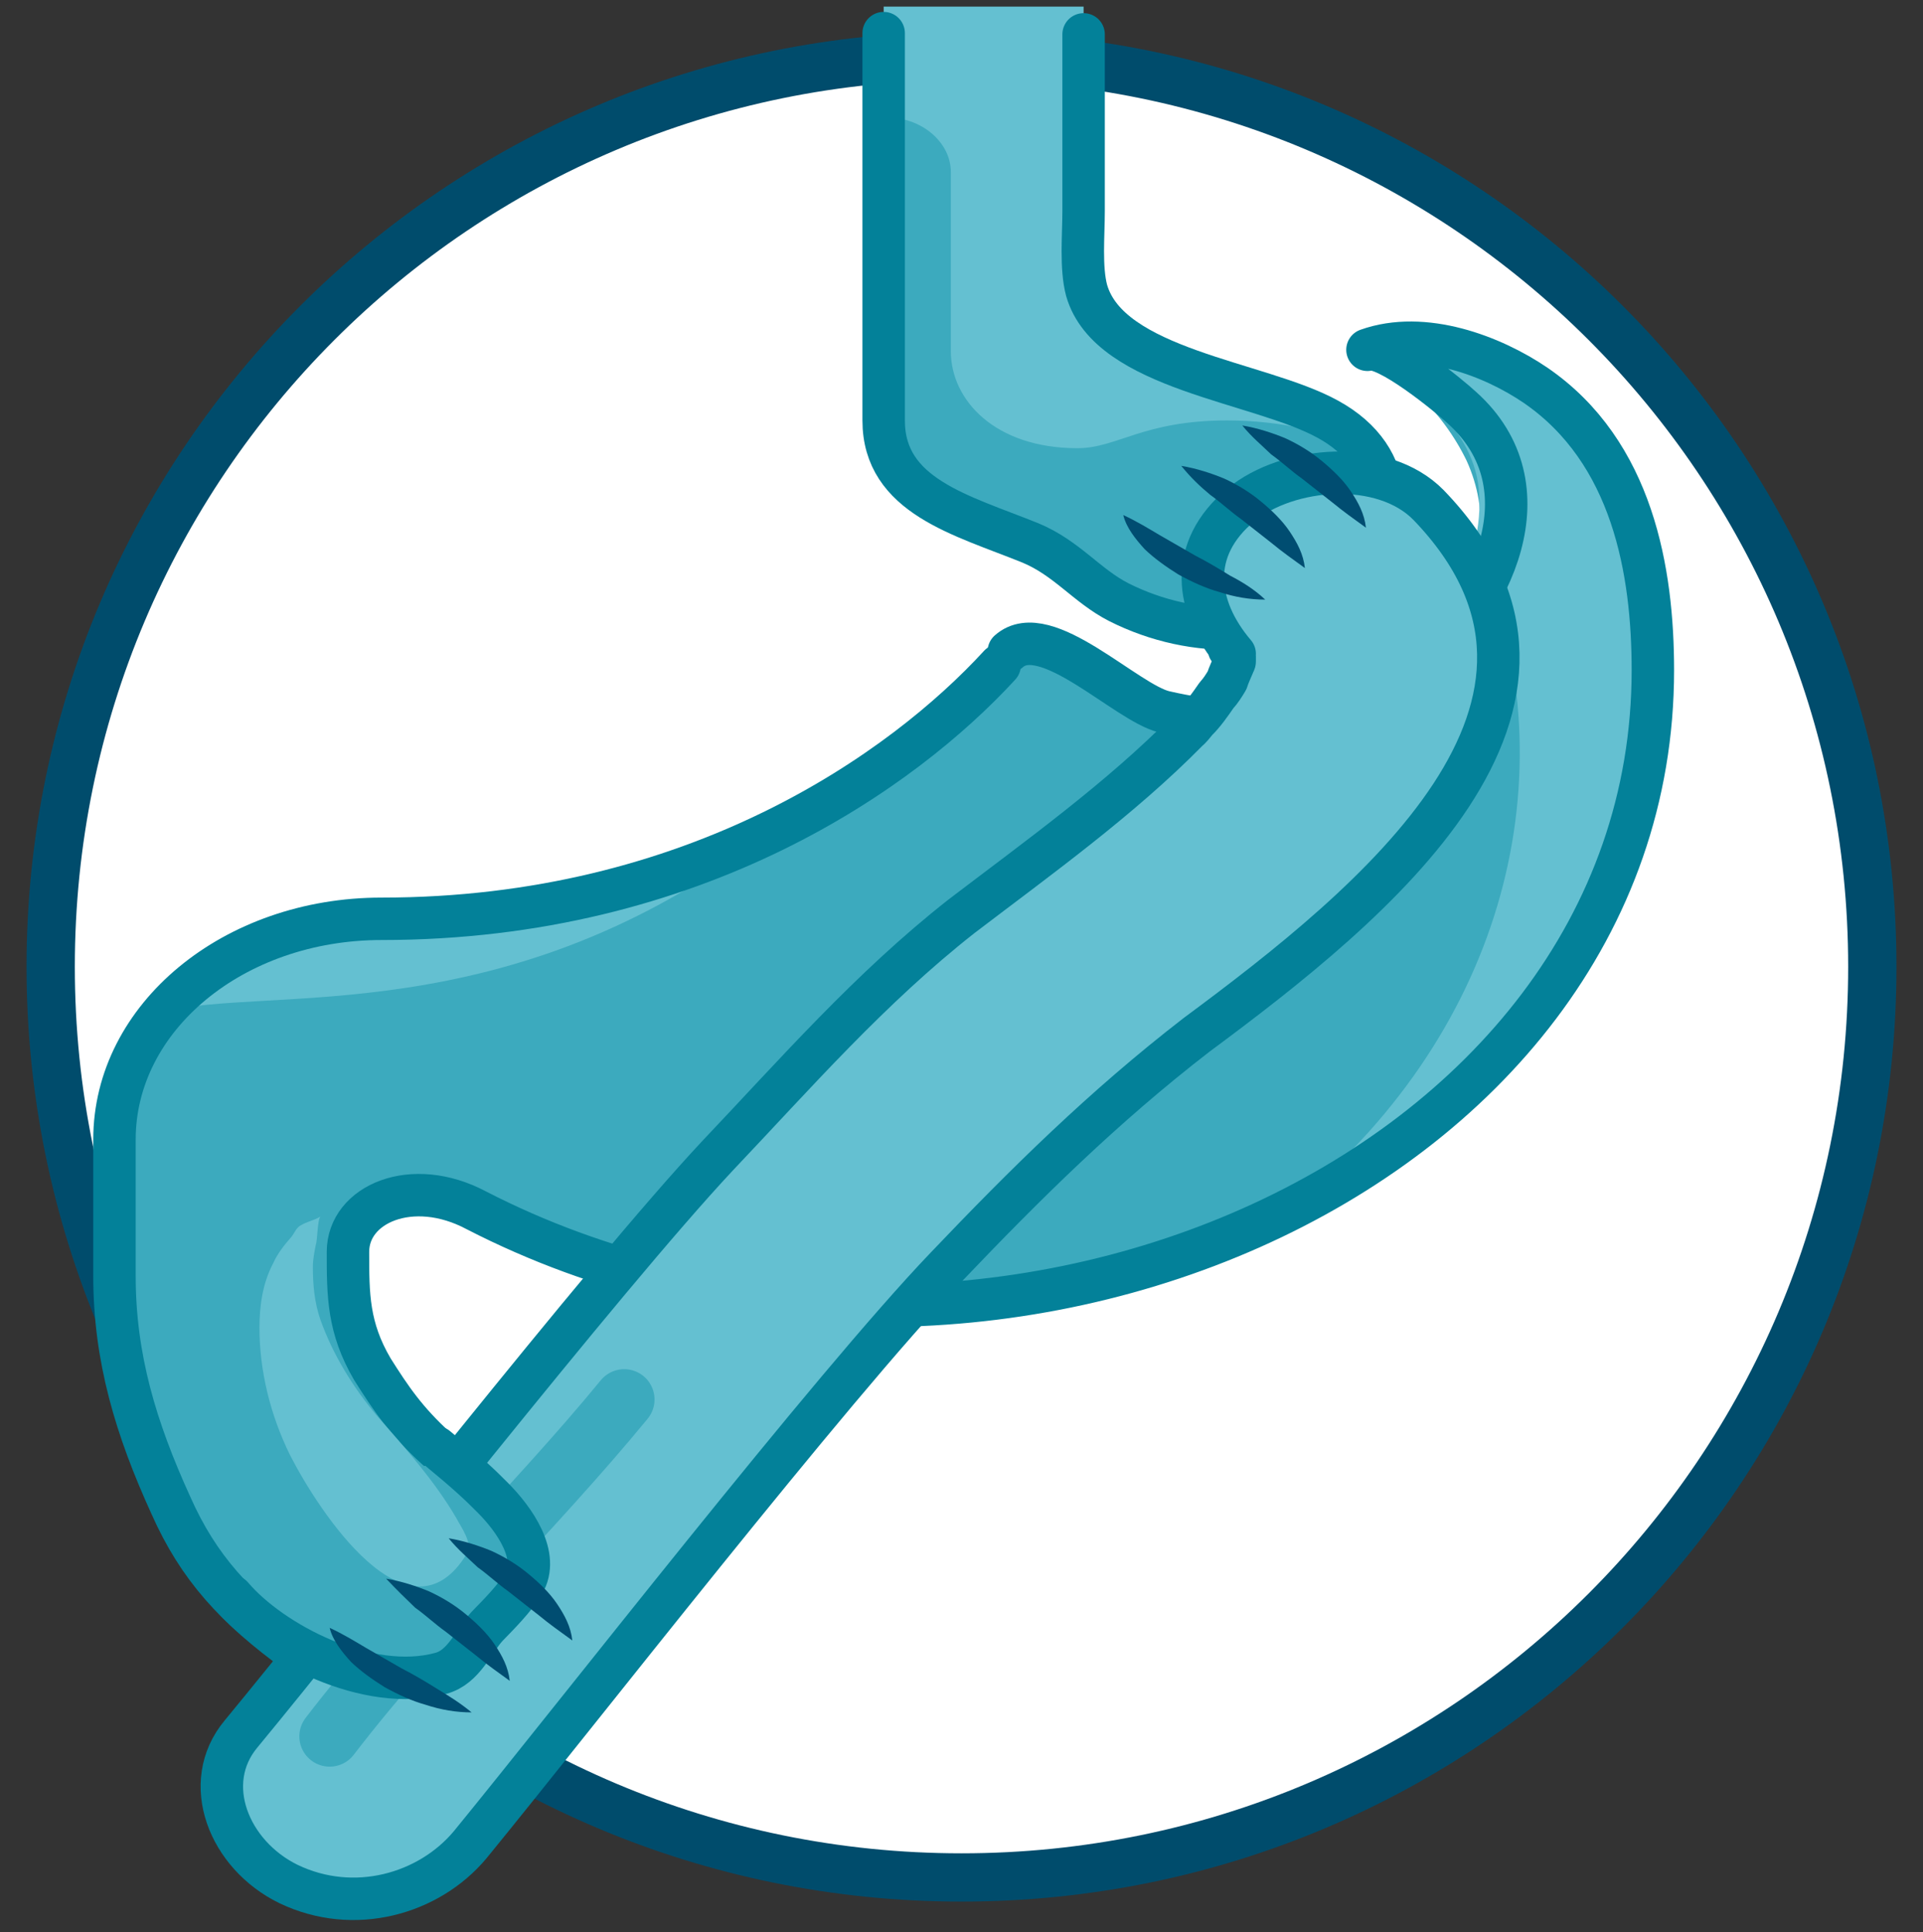 <?xml version="1.0" encoding="UTF-8"?>
<svg xmlns="http://www.w3.org/2000/svg" width="200" height="201" viewBox="0 0 200 201" fill="none">
  <rect x="0" y="0" width="200" height="201" fill="#333333" stroke="none"/>
  <g clip-path="url(#clip0_44_991)">
    <path d="M100 195.287C152.317 195.287 194.729 152.875 194.729 100.558C194.729 48.241 152.317 5.829 100 5.829C47.683 5.829 5.271 48.241 5.271 100.558C5.271 152.875 47.683 195.287 100 195.287Z" fill="white" stroke="#004C6C" stroke-width="5.021" stroke-miterlimit="10"></path>
    <path d="M105.714 55.282C108.412 55.282 110.476 57.12 110.476 59.219C110.476 59.351 110.476 59.351 110.476 59.482C120.952 63.813 133.492 70.637 142.063 60.269C148.888 52.002 140.158 42.815 130.158 40.715C128.254 40.322 127.301 39.141 127.142 37.96C126.507 38.091 125.714 38.091 124.92 38.091C118.253 38.091 112.698 33.629 112.698 27.986V3.445H91.904V43.734C91.904 50.033 98.095 55.282 105.714 55.282Z" fill="#3CAABE"></path>
    <path d="M142.222 35.335C142.064 35.466 141.905 35.729 142.064 35.991C142.222 37.96 145.873 39.403 147.302 40.847C149.524 42.946 151.27 45.309 152.54 47.933C154.921 53.183 154.444 59.088 150.476 63.681C145.556 69.587 136.349 74.574 127.46 73.393C119.841 72.474 113.492 68.931 106.508 66.175C97.936 76.936 75.397 95.44 39.683 95.44C24.286 95.44 11.905 105.676 11.905 118.406C11.905 136.778 12.54 160.138 32.063 172.605C33.968 166.7 48.413 162.107 46.984 154.757C46.508 152.133 40.794 148.852 39.365 145.702C36.508 139.666 32.54 116.7 49.683 125.755C101.429 152.395 172.064 122.736 172.064 69.587C172.064 61.319 170.794 52.395 165.397 45.309C162.064 40.847 156.984 37.566 150.952 36.122C149.206 35.729 147.46 35.466 145.714 35.335C144.603 35.204 142.857 34.679 142.222 35.335Z" fill="#3CAABE"></path>
    <path d="M80.159 86.516C46.984 102.789 31.587 87.828 16.825 105.282C27.619 102.395 52.857 107.645 80.159 86.516Z" fill="#64C0D1"></path>
    <path d="M98.888 17.881V36.516C98.888 41.634 103.492 46.621 112.063 46.621C116.19 46.621 118.888 43.734 127.619 43.734C133.174 43.734 138.095 44.915 142.222 46.752C141.269 46.358 140.317 45.046 139.523 44.39C138.412 43.603 137.301 42.815 136.19 42.159C135.238 41.503 134.285 40.715 133.174 40.059C132.222 39.403 131.111 39.403 130 39.141C128.73 38.747 127.619 37.959 126.349 37.828C125.396 37.697 124.285 37.959 123.174 37.828C121.111 37.566 119.206 36.91 117.46 35.86C114.444 34.023 112.698 31.004 112.698 27.986V0.689H91.904C91.904 10.663 92.063 12.107 92.063 12.238C95.714 12.107 98.888 14.731 98.888 17.881Z" fill="#64C0D1"></path>
    <path d="M168.73 51.345C166.984 46.096 162.699 41.634 157.143 38.747C154.127 37.172 150.794 36.122 147.461 35.597C146.508 35.466 144.127 34.679 143.334 35.204C141.905 35.991 143.016 37.435 143.969 37.96C145.556 39.141 147.143 40.322 148.572 41.634C151.429 44.259 153.492 47.408 153.81 50.952C153.969 52.789 153.81 54.758 153.334 56.595C153.969 57.645 154.445 58.826 154.921 60.007C163.016 82.973 155.397 109.088 132.857 126.542C165.238 110.663 178.572 79.036 168.73 51.345Z" fill="#64C0D1"></path>
    <path d="M30.952 171.949C24.445 167.225 20.635 163.025 17.778 156.595C14.127 148.59 11.905 141.24 11.905 132.71C11.905 127.986 11.905 123.261 11.905 118.537C11.905 105.807 24.286 95.571 39.683 95.571C72.381 95.571 93.968 80.086 103.968 69.193" stroke="#038199" stroke-width="4.414" stroke-miterlimit="10" stroke-linecap="round" stroke-linejoin="round"></path>
    <path d="M45.397 150.689C42.222 147.802 40.635 145.44 38.73 142.421C36.19 138.091 36.19 134.679 36.19 130.217C36.19 125.23 42.857 122.343 49.524 125.886C101.27 152.526 171.905 122.868 171.905 69.718C171.905 59.482 169.841 47.015 159.682 40.059C155.238 37.041 148.095 34.285 142.222 36.385C144.127 35.729 150.794 41.24 152.063 42.422C161.111 50.558 155.397 63.156 146.825 70.112C140 75.492 130.159 76.148 121.111 74.049C117.143 73.13 108.73 64.338 104.921 67.75" stroke="#038199" stroke-width="4.414" stroke-miterlimit="10" stroke-linecap="round" stroke-linejoin="round"></path>
    <path d="M91.904 3.445V43.734C91.904 51.608 99.999 53.576 107.142 56.464C110.952 58.038 113.015 60.925 116.349 62.632C124.127 66.569 134.127 66.569 140 60.663C145.238 55.282 145.555 47.671 138.095 43.603C130.952 39.666 115.396 38.484 113.015 30.217C112.38 27.855 112.698 24.442 112.698 21.949C112.698 10.4 112.698 4.364 112.698 3.576" stroke="#038199" stroke-width="4.414" stroke-miterlimit="10" stroke-linecap="round" stroke-linejoin="round"></path>
    <path d="M148.571 52.526C143.81 47.671 133.968 48.458 129.048 52.526C123.492 57.12 124.286 63.156 128.413 68.012C127.302 66.962 127.937 67.618 128.413 68.275C128.413 68.406 128.413 68.668 128.413 68.799C128.413 68.931 128.254 69.062 128.254 69.193C128.095 69.587 127.778 70.243 127.619 70.768C127.302 71.293 126.984 71.818 126.508 72.343C125.873 73.261 125.238 74.18 124.444 74.967C124.127 75.361 123.81 75.755 123.492 76.017C116.508 83.104 108.095 89.141 100 95.309C90.476 102.789 82.698 111.713 74.603 120.243C62.698 132.973 36.032 167.093 25.079 180.348C20.794 185.466 23.809 192.946 30 195.965C36.825 199.246 44.603 197.015 48.889 191.897C59.841 178.511 86.349 144.39 98.413 131.792C106.667 123.13 114.762 115.125 124.444 107.645C142.857 93.996 168.571 73.261 148.571 52.526Z" fill="#64C0D1"></path>
    <path d="M148.571 52.526C143.81 47.671 133.968 48.458 129.048 52.526C123.492 57.12 124.286 63.156 128.413 68.012C127.302 66.962 127.937 67.618 128.413 68.275C128.413 68.406 128.413 68.668 128.413 68.799C128.413 68.931 128.254 69.062 128.254 69.193C128.095 69.587 127.778 70.243 127.619 70.768C127.302 71.293 126.984 71.818 126.508 72.343C125.873 73.261 125.238 74.18 124.444 74.967C124.127 75.361 123.81 75.755 123.492 76.017C116.508 83.104 108.095 89.141 100 95.309C90.476 102.789 82.698 111.713 74.603 120.243C62.698 132.973 36.032 167.093 25.079 180.348C20.794 185.466 23.809 192.946 30 195.965C36.825 199.246 44.603 197.015 48.889 191.897C59.841 178.511 86.349 144.39 98.413 131.792C106.667 123.13 114.762 115.125 124.444 107.645C142.857 93.996 168.571 73.261 148.571 52.526Z" stroke="#038199" stroke-width="4.414" stroke-miterlimit="10" stroke-linecap="round" stroke-linejoin="round"></path>
    <path d="M24.127 166.044C27.936 169.718 37.143 177.198 44.921 174.967C47.143 174.311 48.254 171.687 49.682 170.112C50.952 168.799 52.54 167.225 53.492 165.65C55.238 162.763 53.016 159.482 50.794 157.251C49.365 155.807 46.825 152.92 45.079 151.87" fill="#3CAABE"></path>
    <path d="M34.286 180.61C43.651 168.406 55.556 156.988 64.921 145.571" stroke="#3CAABE" stroke-width="6.305" stroke-miterlimit="10" stroke-linecap="round" stroke-linejoin="round"></path>
    <path d="M24.127 166.044C28.254 170.899 38.254 176.149 45.873 174.049C48.254 173.393 49.206 170.768 50.635 169.193C51.905 167.881 53.492 166.306 54.444 164.731C56.19 161.844 53.492 158.038 51.27 155.807C49.841 154.364 48.73 153.314 45.397 150.558" stroke="#038199" stroke-width="4.414" stroke-miterlimit="10" stroke-linecap="round" stroke-linejoin="round"></path>
    <path d="M48.572 161.582C49.207 160.532 47.937 158.826 47.461 157.907C45.238 154.101 42.222 150.689 39.207 147.277C36.667 144.259 34.603 140.847 33.334 137.303C32.699 135.466 32.54 133.629 32.54 131.792C32.54 131.004 32.699 130.217 32.857 129.429C33.016 129.036 33.016 126.805 33.334 126.542C32.699 126.936 31.905 127.067 31.27 127.461C30.794 127.723 30.635 128.248 30.318 128.642C29.524 129.561 28.889 130.348 28.413 131.398C27.302 133.498 26.984 135.86 26.984 138.091C26.984 142.553 28.096 147.146 30.159 151.345C33.175 157.251 42.54 171.555 48.572 161.582Z" fill="#64C0D1"></path>
    <path d="M40.159 164.206C41.746 164.469 43.333 164.994 44.603 165.519C46.032 166.175 47.301 166.962 48.413 167.881C49.524 168.799 50.635 169.849 51.428 171.03C52.222 172.212 52.857 173.393 53.016 174.836C51.746 173.918 50.635 173.13 49.524 172.212L46.349 169.718C45.238 168.931 44.286 168.012 43.175 167.225C42.222 166.306 41.27 165.387 40.159 164.206Z" fill="#004D71"></path>
    <path d="M46.666 160.007C48.254 160.269 49.841 160.794 51.111 161.319C52.539 161.975 53.809 162.763 54.92 163.681C56.032 164.6 57.143 165.65 57.936 166.831C58.73 168.012 59.365 169.193 59.524 170.637C58.254 169.718 57.143 168.931 56.032 168.012L52.857 165.519C51.746 164.731 50.794 163.813 49.682 163.025C48.73 162.107 47.619 161.188 46.666 160.007Z" fill="#004D71"></path>
    <path d="M49.047 178.117C47.46 178.117 45.873 177.855 44.286 177.33C42.857 176.936 41.428 176.28 40 175.492C38.73 174.705 37.46 173.786 36.508 172.868C35.556 171.818 34.603 170.637 34.286 169.324C35.714 169.981 36.984 170.768 38.095 171.424L41.746 173.524C43.016 174.18 44.127 174.836 45.397 175.624C46.667 176.411 47.778 177.067 49.047 178.117Z" fill="#004D71"></path>
    <path d="M122.857 48.458C124.445 48.721 126.032 49.246 127.302 49.771C128.73 50.427 130 51.214 131.111 52.133C132.222 53.051 133.334 54.101 134.127 55.282C134.921 56.464 135.556 57.645 135.715 59.088C134.445 58.169 133.334 57.382 132.223 56.464L129.048 53.97C127.937 53.183 126.984 52.264 125.873 51.477C124.762 50.558 123.81 49.639 122.857 48.458Z" fill="#004D71"></path>
    <path d="M129.206 44.259C130.793 44.521 132.381 45.046 133.65 45.571C135.079 46.227 136.349 47.015 137.46 47.933C138.571 48.852 139.682 49.902 140.476 51.083C141.27 52.264 141.904 53.445 142.063 54.889C140.793 53.97 139.682 53.183 138.571 52.264L135.397 49.771C134.285 48.983 133.333 48.065 132.222 47.277C131.27 46.358 130.158 45.44 129.206 44.259Z" fill="#004D71"></path>
    <path d="M131.587 62.369C130 62.369 128.413 62.106 126.825 61.582C125.397 61.188 123.968 60.532 122.539 59.744C121.27 58.957 120 58.038 119.047 57.12C118.095 56.07 117.143 54.889 116.825 53.576C118.254 54.233 119.524 55.02 120.635 55.676L124.286 57.776C125.555 58.432 126.666 59.088 127.936 59.876C129.206 60.532 130.476 61.319 131.587 62.369Z" fill="#004D71"></path>
  </g>
  <defs>
    <clipPath id="clip0_44_991">
      <rect width="200" height="200" fill="white" transform="translate(0 0.558)"></rect>
    </clipPath>
  </defs>
</svg>
